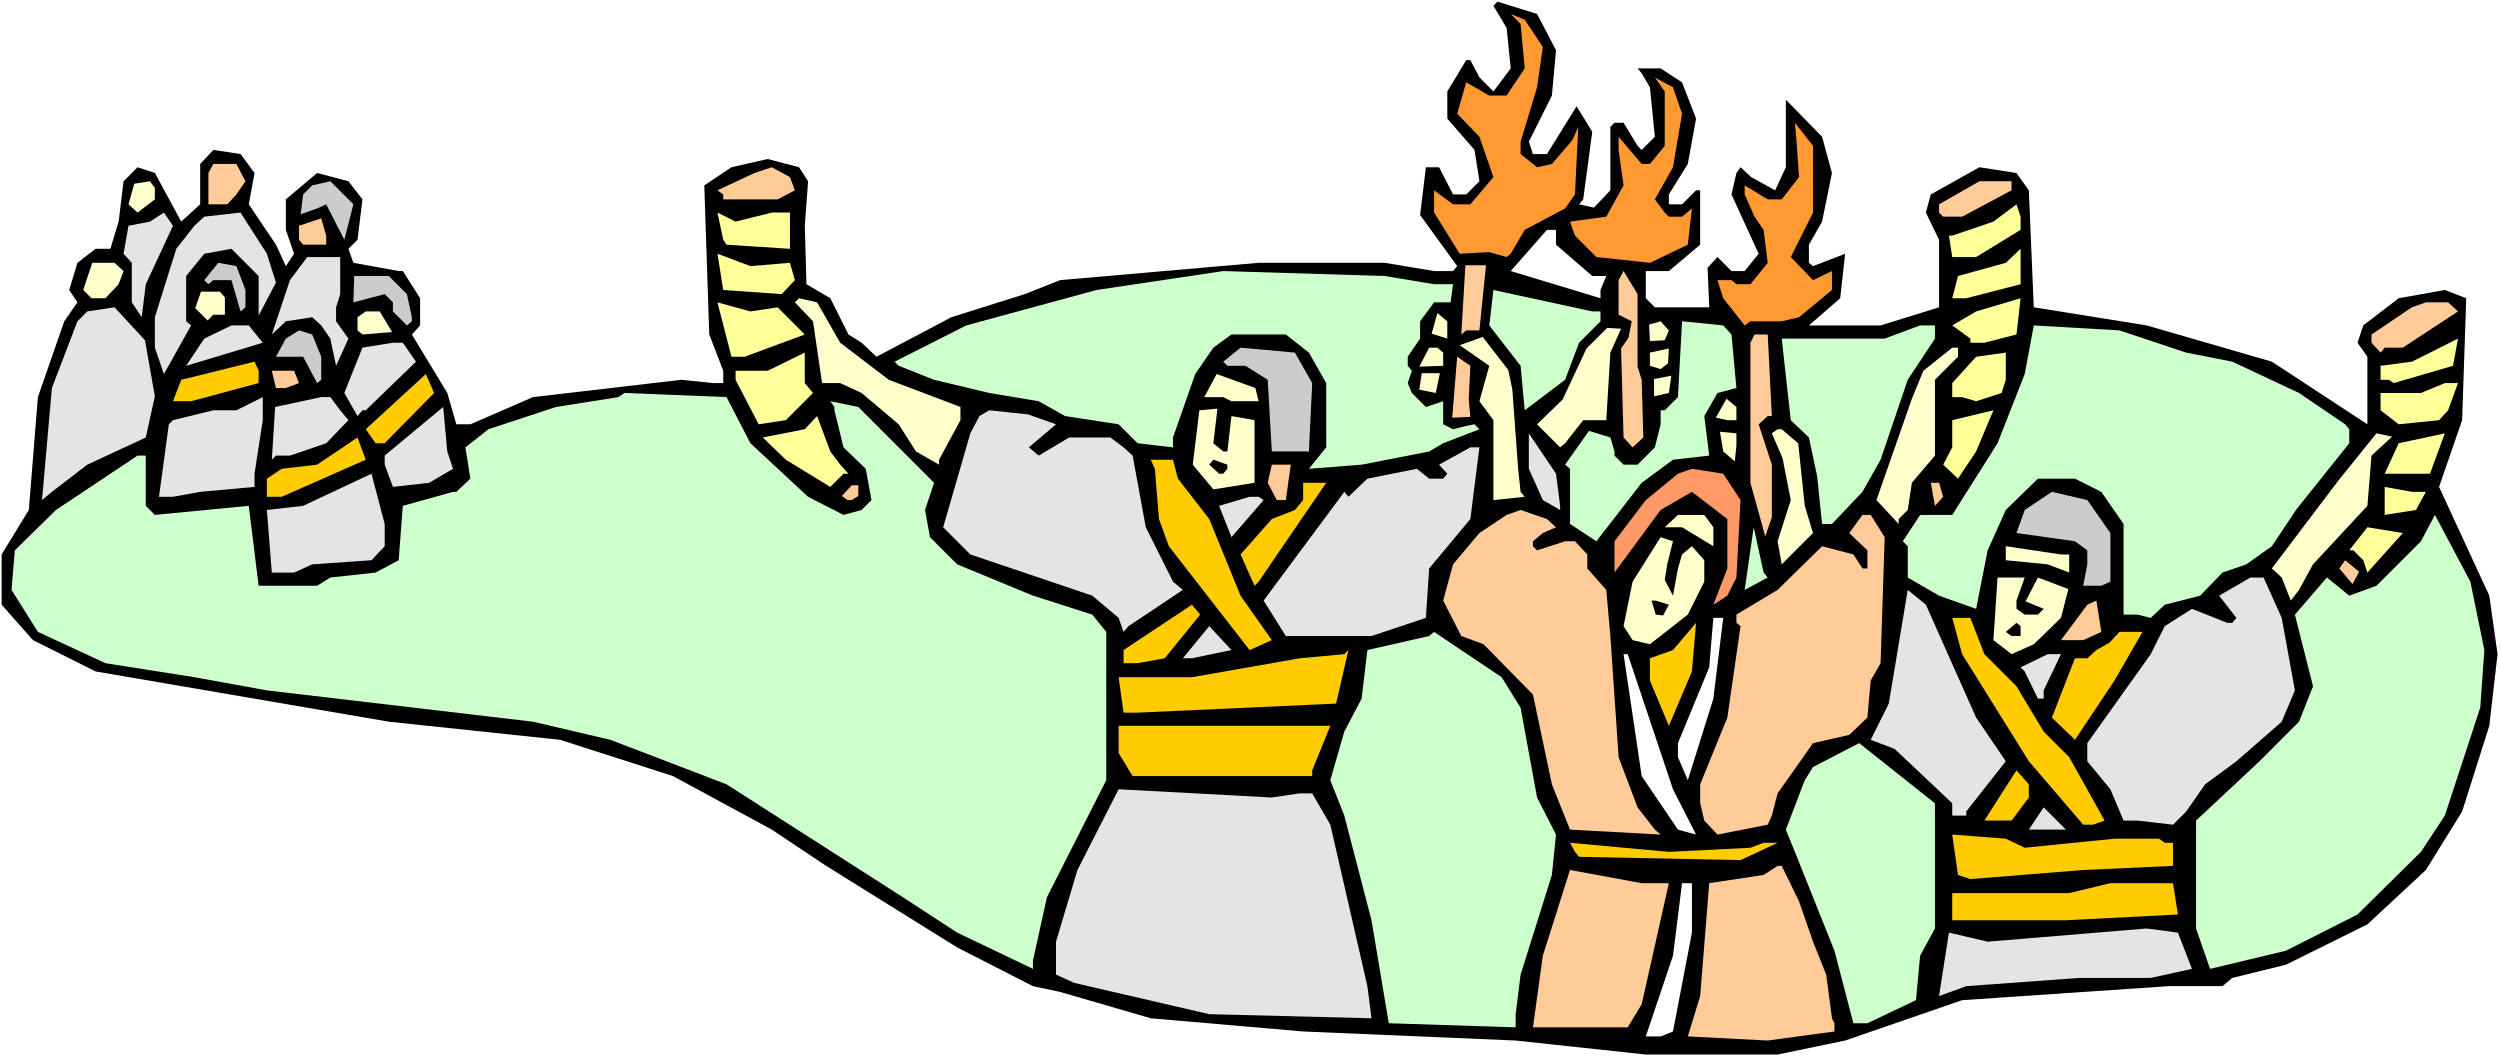 <?xml version="1.0" encoding="UTF-8" standalone="no"?>
<svg
   version="1.0"
   width="129.766mm"
   height="54.866mm"
   id="svg123"
   sodipodi:docname="Gideon &amp; Army.wmf"
   xmlns:inkscape="http://www.inkscape.org/namespaces/inkscape"
   xmlns:sodipodi="http://sodipodi.sourceforge.net/DTD/sodipodi-0.dtd"
   xmlns="http://www.w3.org/2000/svg"
   xmlns:svg="http://www.w3.org/2000/svg">
  <rect width="100%" height="100%" fill="#808080" stroke="none"/>
  <sodipodi:namedview
     id="namedview123"
     pagecolor="#ffffff"
     bordercolor="#000000"
     borderopacity="0.25"
     inkscape:showpageshadow="2"
     inkscape:pageopacity="0.0"
     inkscape:pagecheckerboard="0"
     inkscape:deskcolor="#d1d1d1"
     inkscape:document-units="mm" />
  <defs
     id="defs1">
    <pattern
       id="WMFhbasepattern"
       patternUnits="userSpaceOnUse"
       width="6"
       height="6"
       x="0"
       y="0" />
  </defs>
  <path
     style="fill:#ffffff;fill-opacity:1;fill-rule:evenodd;stroke:none"
     d="M 0,207.366 H 490.455 V 0 H 0 Z"
     id="path1" />
  <path
     style="fill:#000000;fill-opacity:1;fill-rule:evenodd;stroke:none"
     d="m 305.262,9.859 -0.808,8.889 -4.525,9.051 0.808,2.424 h 2.747 l 5.818,-9.374 3.07,5.01 -1.778,13.253 -0.808,0.97 2.909,0.647 3.232,-3.394 V 24.89 l 0.808,-0.808 h 1.778 l 2.747,4.526 0.808,0.808 2.586,-2.586 -0.97,-9.698 -1.616,-2.748 -0.808,-0.97 h 4.525 l 4.202,2.748 2.747,7.112 -1.616,8.889 -3.717,5.98 v 1.94 h 2.586 l 2.747,-2.748 h 0.808 V 48.003 L 327.401,53.175 h -4.525 v 5.334 l 1.778,1.778 h 10.666 l -0.323,-7.758 1.939,-2.101 2.747,2.748 h 2.586 l 2.747,-3.394 -5.333,-11.637 0.97,-4.202 0.808,-1.131 2.101,1.94 4.686,2.586 2.101,-4.526 V 19.557 l 7.11,7.273 1.939,7.112 -1.939,9.536 -2.586,4.526 v 3.556 l 0.808,0.647 6.302,-2.424 -0.97,8.728 -6.141,5.334 h 14.059 L 380.406,60.287 V 47.033 l -2.586,-5.334 0.97,-3.556 9.534,-5.334 7.272,1.131 2.424,3.394 0.97,22.951 22.139,3.556 24.563,7.112 18.746,12.284 V 69.984 l -1.939,-2.748 1.131,-3.394 6.949,-5.334 9.05,-1.616 4.202,1.616 -0.808,23.921 -4.525,13.092 9.858,21.335 1.616,11.475 -1.616,14.061 -5.333,16.809 -7.11,11.475 -11.474,10.667 -15.998,7.92 -10.504,2.586 -1.939,1.616 h -10.504 l -40.562,2.748 -22.947,7.92 -13.251,2.748 h -25.856 l -25.533,-2.748 -41.693,-1.778 -29.896,-2.586 -17.776,-5.172 -5.333,-1.131 -14.867,-7.596 -25.694,-16.001 -10.666,-7.112 -19.392,-10.506 -22.139,-7.112 -33.613,-3.556 -57.53,-9.859 -12.282,-6.142 -6.141,-6.95 v -9.859 l 5.333,-8.728 1.778,-22.143 5.171,-14.87 2.586,-3.717 -1.616,-2.424 1.616,-5.334 3.555,-2.748 h 2.909 l 1.616,-5.334 0.97,-7.92 2.747,-2.748 3.394,1.131 5.171,9.536 3.717,-3.394 v -7.92 l 2.586,-2.748 5.333,0.808 2.747,3.717 -1.131,6.142 5.333,7.92 1.939,4.202 1.616,-2.424 -1.616,-4.687 v -5.98 l 6.141,-5.172 6.141,1.616 2.747,3.556 -0.97,7.92 -1.778,1.778 0.97,2.748 8.888,1.616 h 0.808 l 3.394,5.334 v 5.334 l -1.616,1.778 6.949,11.475 1.778,6.142 h 2.747 l 12.282,-5.334 29.088,-3.394 6.302,0.647 h 1.939 v -2.424 l -2.747,-7.112 -0.97,-29.254 5.333,-3.556 7.11,-1.616 6.141,1.616 1.778,2.748 -0.646,8.728 0.323,11.475 4.686,2.748 3.555,7.112 2.586,1.616 2.909,2.748 14.706,-7.758 14.382,-4.526 6.949,-2.748 38.946,-3.394 h 24.725 l 9.696,1.616 h 3.717 l 0.808,-0.97 -7.272,-10.021 1.131,-9.374 h 2.586 l 2.747,5.334 h 2.586 l 2.586,-2.586 -0.97,-6.142 -5.333,-6.142 v -5.334 l 3.717,-6.142 h 0.808 l 1.778,3.394 2.747,2.748 3.394,-4.526 -0.808,-7.92 -2.586,-4.364 0.808,-0.808 7.757,2.424 z"
     id="path2" />
  <path
     style="fill:#ff9932;fill-opacity:1;fill-rule:evenodd;stroke:none"
     d="m 302.676,9.213 -1.131,7.92 -3.232,10.667 v 2.424 l 3.232,2.586 2.909,-0.647 4.04,-4.687 1.131,-2.586 -0.646,13.253 -1.939,2.748 -7.918,4.202 -2.747,4.687 -0.808,0.647 -3.394,-0.97 -5.818,0.323 -5.01,-8.081 v -4.364 l 3.717,2.748 h 3.394 l 4.525,-5.334 -2.747,-7.92 -4.363,-4.526 1.778,-6.142 4.525,2.586 h 3.394 l 3.555,-5.334 -0.808,-8.728 -1.939,-1.94 2.747,1.131 z"
     id="path3" />
  <path
     style="fill:#ff9932;fill-opacity:1;fill-rule:evenodd;stroke:none"
     d="m 329.987,22.304 -1.778,10.506 -3.555,6.303 1.939,2.586 0.808,0.808 h 2.586 l 1.939,-1.616 -0.808,7.112 -7.434,3.556 -10.504,-1.131 -4.202,-4.202 -0.97,-2.748 7.11,-0.97 3.394,-6.142 -0.97,-6.95 v -2.586 l 4.525,5.334 h 1.616 l 2.909,-3.556 V 17.941 l -1.939,-2.748 3.555,1.94 z"
     id="path4" />
  <path
     style="fill:#ff9932;fill-opacity:1;fill-rule:evenodd;stroke:none"
     d="m 355.681,41.7 -4.363,8.728 4.363,4.526 3.717,-1.778 v 3.717 l -6.464,5.334 -3.394,0.808 h -6.141 l -1.131,0.808 -4.202,-5.334 -1.131,-3.556 h 2.747 l 0.97,0.808 h 2.747 l 3.394,-4.202 -0.808,-6.465 -1.778,-2.586 -1.939,-4.364 v -1.778 l 4.525,2.748 h 2.747 l 3.394,-4.364 -0.485,-6.95 -0.323,-3.717 3.555,4.526 z"
     id="path5" />
  <path
     style="fill:#ffcc99;fill-opacity:1;fill-rule:evenodd;stroke:none"
     d="m 48.157,35.558 -1.778,2.586 -1.778,1.94 h -3.717 v -6.142 l 0.97,-1.778 h 4.525 z"
     id="path6" />
  <path
     style="fill:#ffcc99;fill-opacity:1;fill-rule:evenodd;stroke:none"
     d="m 155.944,37.336 -3.394,1.778 h -10.666 v -0.97 l -1.131,-0.808 7.272,-3.394 3.394,-1.131 3.555,1.94 z"
     id="path7" />
  <path
     style="fill:#ffffcc;fill-opacity:1;fill-rule:evenodd;stroke:none"
     d="m 30.381,36.851 v 2.263 l -3.394,2.586 -1.778,-1.616 1.131,-4.041 3.07,-0.485 z"
     id="path8" />
  <path
     style="fill:#cccccc;fill-opacity:1;fill-rule:evenodd;stroke:none"
     d="m 67.549,47.033 -3.555,-6.95 -1.778,0.808 -3.232,1.131 0.485,-3.879 1.778,-1.778 3.555,-0.808 4.525,4.526 z"
     id="path9" />
  <path
     style="fill:#ffcc99;fill-opacity:1;fill-rule:evenodd;stroke:none"
     d="m 394.627,37.336 -9.696,5.172 h -3.717 l -0.808,-0.808 v -1.616 l 7.918,-4.526 h 6.302 z"
     id="path10" />
  <path
     style="fill:#ffff99;fill-opacity:1;fill-rule:evenodd;stroke:none"
     d="m 396.404,45.094 -8.726,5.334 h -4.686 l -0.646,-4.202 h 0.646 l 8.08,-2.748 4.525,-3.394 0.808,2.424 z"
     id="path11" />
  <path
     style="fill:#e4e4e4;fill-opacity:1;fill-rule:evenodd;stroke:none"
     d="m 28.603,55.761 -0.808,6.465 -1.939,-2.909 v -7.758 l -1.616,-1.778 0.97,-5.495 4.202,-0.808 2.747,-1.778 1.778,2.586 z"
     id="path12" />
  <path
     style="fill:#e4e4e4;fill-opacity:1;fill-rule:evenodd;stroke:none"
     d="m 54.136,55.438 -3.394,6.465 v -7.758 l -5.333,-5.334 -5.333,0.97 -3.555,4.364 v 8.889 l 0.97,0.808 -5.333,9.536 -1.778,-5.172 v -5.98 l 4.202,-13.415 3.555,-4.526 1.939,-1.778 7.11,-0.808 5.171,8.081 z"
     id="path13" />
  <path
     style="fill:#ffff99;fill-opacity:1;fill-rule:evenodd;stroke:none"
     d="m 151.419,41.7 h 3.555 v 7.112 l -12.443,-0.808 -0.646,-0.97 -1.131,-5.334 3.555,1.778 z"
     id="path14" />
  <path
     style="fill:#ffcc99;fill-opacity:1;fill-rule:evenodd;stroke:none"
     d="m 63.994,48.003 h -4.525 l -0.808,-0.97 v -2.748 l 4.363,-1.455 0.97,3.394 z"
     id="path15" />
  <path
     style="fill:#ffffff;fill-opacity:1;fill-rule:evenodd;stroke:none"
     d="m 305.262,48.003 7.11,6.142 h 2.747 l -1.131,2.748 v 1.616 L 296.374,53.175 l 7.11,-8.081 h 1.778 z"
     id="path16" />
  <path
     style="fill:#ffff99;fill-opacity:1;fill-rule:evenodd;stroke:none"
     d="m 385.739,58.509 h -2.747 l 1.131,-4.364 9.373,-2.586 2.909,-2.748 v 6.95 z"
     id="path17" />
  <path
     style="fill:#ffff99;fill-opacity:1;fill-rule:evenodd;stroke:none"
     d="m 154.974,51.559 0.97,3.394 -2.586,2.748 -11.474,-0.808 -1.131,-7.112 6.464,2.424 z"
     id="path18" />
  <path
     style="fill:#e4e4e4;fill-opacity:1;fill-rule:evenodd;stroke:none"
     d="m 66.741,57.701 -0.808,2.586 v 2.748 l 2.424,3.394 -2.424,5.334 -1.131,-5.334 -1.778,-2.586 -1.778,-1.616 -5.171,0.808 -2.747,2.586 3.555,-10.667 3.394,-4.526 h 6.464 z"
     id="path19" />
  <path
     style="fill:#ffffcc;fill-opacity:1;fill-rule:evenodd;stroke:none"
     d="m 24.24,53.175 -0.97,2.586 -2.586,2.748 H 17.938 l -1.616,-1.616 1.778,-5.334 h 4.363 z"
     id="path20" />
  <path
     style="fill:#cccccc;fill-opacity:1;fill-rule:evenodd;stroke:none"
     d="m 48.157,56.892 v 3.394 l -0.97,0.808 -1.778,-6.142 h -3.555 l -0.97,0.808 -0.808,-0.808 2.747,-3.394 3.555,0.647 z"
     id="path21" />
  <path
     style="fill:#ffcc99;fill-opacity:1;fill-rule:evenodd;stroke:none"
     d="m 290.233,64.812 h -2.586 l -0.97,0.808 0.808,-13.577 h 4.04 z"
     id="path22" />
  <path
     style="fill:#ccffcc;fill-opacity:1;fill-rule:evenodd;stroke:none"
     d="m 281.345,55.761 h 3.717 l -0.485,3.556 h -3.232 l -2.747,3.717 v 3.394 l -2.424,3.556 v 1.778 l 0.808,0.97 -0.808,2.424 0.808,1.94 2.747,2.748 3.394,-1.131 v 4.526 l 1.939,0.97 2.586,-0.647 1.616,-0.323 0.97,0.97 -7.11,2.748 -2.747,1.616 -13.251,2.586 -10.342,0.808 3.394,-4.202 V 75.156 l -3.394,-5.98 -4.525,-3.556 h -10.666 l -3.555,2.586 -3.555,5.172 -4.363,12.445 v 1.94 l -6.949,-0.808 -3.717,-3.717 -10.504,-1.616 -5.171,-2.909 -9.696,-1.616 -10.827,-2.586 -6.949,-2.748 -0.808,-0.808 14.059,-7.112 25.533,-6.95 24.886,-3.717 31.674,0.97 z"
     id="path23" />
  <path
     style="fill:#ffcc99;fill-opacity:1;fill-rule:evenodd;stroke:none"
     d="m 321.26,71.924 0.808,2.586 0.323,11.314 -2.101,1.94 -1.778,-1.94 -0.485,-17.456 1.454,-2.101 0.646,-3.233 -2.586,-1.293 v -6.788 l 0.97,-1.778 2.747,4.526 z"
     id="path24" />
  <path
     style="fill:#cccccc;fill-opacity:1;fill-rule:evenodd;stroke:none"
     d="m 79.83,57.701 0.97,4.526 v 0.808 l -0.97,0.808 -2.747,-2.748 v -1.778 l -1.616,-1.616 -6.141,1.616 0.162,-5.172 h 6.787 z"
     id="path25" />
  <path
     style="fill:#ccffcc;fill-opacity:1;fill-rule:evenodd;stroke:none"
     d="m 313.988,61.095 v 1.94 l -4.202,4.202 -2.747,7.273 -7.918,5.98 -0.808,-8.728 -6.141,-7.92 0.808,-6.95 19.392,4.202 z"
     id="path26" />
  <path
     style="fill:#ffffcc;fill-opacity:1;fill-rule:evenodd;stroke:none"
     d="m 44.117,58.347 v 3.394 h -2.262 l -1.131,1.131 -2.424,-2.424 1.131,-3.233 h 3.717 z"
     id="path27" />
  <path
     style="fill:#ffffcc;fill-opacity:1;fill-rule:evenodd;stroke:none"
     d="m 164.832,67.236 9.534,7.273 14.059,5.334 v 2.586 l -4.202,7.758 v 0.97 l -4.525,-2.586 -3.394,-5.334 -7.272,-6.142 -4.202,-1.94 h -3.555 l -1.778,-12.122 -3.555,-3.717 0.808,-0.808 3.555,0.808 z"
     id="path28" />
  <path
     style="fill:#ffff99;fill-opacity:1;fill-rule:evenodd;stroke:none"
     d="m 389.294,67.236 h -2.747 v -0.808 l -3.555,-2.586 4.686,-2.748 8.726,-2.586 -0.808,7.112 z"
     id="path29" />
  <path
     style="fill:#ffff99;fill-opacity:1;fill-rule:evenodd;stroke:none"
     d="m 152.55,60.287 5.333,5.334 -11.797,4.364 h -2.586 l -2.747,-10.667 6.464,1.778 z"
     id="path30" />
  <path
     style="fill:#ffcc99;fill-opacity:1;fill-rule:evenodd;stroke:none"
     d="m 482.214,61.095 -10.827,7.112 h -3.555 l -0.808,0.97 -1.778,-1.94 v -1.616 l 7.918,-5.334 2.747,-0.97 h 4.363 z"
     id="path31" />
  <path
     style="fill:#e4e4e4;fill-opacity:1;fill-rule:evenodd;stroke:none"
     d="m 30.381,77.742 -1.778,8.081 -11.474,5.334 -6.949,5.334 -1.939,1.616 1.939,-21.981 5.01,-13.092 1.939,-1.94 5.333,-0.808 5.979,6.465 z"
     id="path32" />
  <path
     style="fill:#ffffcc;fill-opacity:1;fill-rule:evenodd;stroke:none"
     d="m 76.922,65.135 -5.818,0.485 -0.97,-0.808 v -2.586 l 1.616,-1.131 h 2.747 z"
     id="path33" />
  <path
     style="fill:#ffffcc;fill-opacity:1;fill-rule:evenodd;stroke:none"
     d="m 283.931,66.428 -3.07,-0.97 1.131,-4.041 1.939,1.616 z"
     id="path34" />
  <path
     style="fill:#ffffcc;fill-opacity:1;fill-rule:evenodd;stroke:none"
     d="m 326.593,66.752 -2.909,0.162 -0.162,-3.233 2.262,-0.647 1.616,1.778 z"
     id="path35" />
  <path
     style="fill:#ccffcc;fill-opacity:1;fill-rule:evenodd;stroke:none"
     d="m 339.683,65.62 0.97,10.506 -3.717,0.97 -2.586,4.526 0.97,7.758 -7.11,0.808 -6.141,4.526 -8.888,11.475 -5.171,-3.394 V 91.965 l -0.97,-0.808 4.686,-6.627 4.202,1.293 0.808,2.748 v 0.808 l 1.778,1.778 h 2.747 l 3.394,-3.394 1.131,-4.526 v -2.748 h 0.808 l 2.586,-2.586 0.808,-14.87 8.08,0.808 z"
     id="path36" />
  <path
     style="fill:#e4e4e4;fill-opacity:1;fill-rule:evenodd;stroke:none"
     d="m 51.55,67.236 -15.029,4.526 3.555,-5.334 5.333,-2.586 h 3.394 z"
     id="path37" />
  <path
     style="fill:#ccffcc;fill-opacity:1;fill-rule:evenodd;stroke:none"
     d="m 379.598,66.428 -5.333,8.081 -5.333,15.678 -3.555,6.303 -5.979,6.303 h -1.939 l -0.97,-9.374 -1.616,-7.596 -3.555,-3.394 -1.778,-16.001 h 20.2 l 6.949,-2.586 h 2.909 z"
     id="path38" />
  <path
     style="fill:#ccffcc;fill-opacity:1;fill-rule:evenodd;stroke:none"
     d="m 428.886,69.176 9.05,1.778 13.09,6.142 9.05,6.142 0.808,0.97 v 2.748 l -10.342,12.93 -4.848,7.273 -5.01,3.556 -4.686,1.616 -4.363,4.526 -6.949,1.778 -2.747,2.586 -2.586,-0.646 h -2.747 v -17.779 l -4.363,-6.303 -5.171,-2.586 h -7.272 l -6.302,6.142 -3.555,7.92 -2.262,11.475 -7.272,-2.586 -6.141,-3.556 v -6.142 l -0.97,-0.97 3.394,-5.172 h 6.302 l 8.888,-14.061 5.333,-13.577 1.778,-9.536 16.806,0.97 z"
     id="path39" />
  <path
     style="fill:#cccccc;fill-opacity:1;fill-rule:evenodd;stroke:none"
     d="m 63.024,69.984 v 4.526 l -0.808,0.647 -2.747,-5.172 h -5.333 l 1.939,-3.556 2.586,-1.616 2.586,0.808 z"
     id="path40" />
  <path
     style="fill:#ffffcc;fill-opacity:1;fill-rule:evenodd;stroke:none"
     d="m 315.12,82.429 h -4.525 l -3.555,4.526 -0.97,0.808 -4.525,-4.526 5.01,-4.849 4.686,-10.021 4.04,-4.041 2.747,0.162 -2.101,4.687 z"
     id="path41" />
  <path
     style="fill:#ffcc99;fill-opacity:1;fill-rule:evenodd;stroke:none"
     d="m 347.601,81.621 h -0.808 l -1.778,1.616 2.586,7.92 v 10.344 l -1.293,3.717 -2.909,-10.506 V 67.236 l 0.808,-1.616 h 2.586 z"
     id="path42" />
  <path
     style="fill:#ffff99;fill-opacity:1;fill-rule:evenodd;stroke:none"
     d="m 469.609,75.156 -0.97,-0.647 h -1.616 v -2.748 l 6.141,-0.808 9.05,-4.526 -0.97,5.334 z"
     id="path43" />
  <path
     style="fill:#e4e4e4;fill-opacity:1;fill-rule:evenodd;stroke:none"
     d="m 81.608,70.954 -9.858,9.536 H 71.104 l -0.97,1.131 -2.586,-4.526 3.555,-8.889 5.979,-0.97 h 1.939 z"
     id="path44" />
  <path
     style="fill:#ffffcc;fill-opacity:1;fill-rule:evenodd;stroke:none"
     d="m 295.889,72.57 0.808,3.879 1.131,15.516 0.485,4.526 0.808,0.97 -6.141,0.647 V 82.429 l -2.747,-3.717 1.939,-6.95 -5.818,-4.041 4.525,-1.616 z"
     id="path45" />
  <path
     style="fill:#cccccc;fill-opacity:1;fill-rule:evenodd;stroke:none"
     d="m 257.429,75.156 -0.646,13.415 h -7.272 l -0.808,-14.061 -4.363,-2.748 h -3.555 l -0.808,-0.808 3.394,-2.748 10.666,0.97 z"
     id="path46" />
  <path
     style="fill:#ffffcc;fill-opacity:1;fill-rule:evenodd;stroke:none"
     d="m 283.123,69.176 v 2.586 l -4.686,0.162 1.939,-3.717 h 1.616 z"
     id="path47" />
  <path
     style="fill:#ffffcc;fill-opacity:1;fill-rule:evenodd;stroke:none"
     d="m 384.123,69.984 -4.525,4.526 v 14.87 l -4.525,5.334 -0.808,5.334 -1.778,1.778 v 0.97 l -4.363,-4.687 6.949,-19.88 2.262,-5.495 5.656,-4.526 h 1.131 z"
     id="path48" />
  <path
     style="fill:#ffff99;fill-opacity:1;fill-rule:evenodd;stroke:none"
     d="m 159.499,77.096 -5.333,5.334 -5.333,0.808 -4.525,-8.728 v -1.778 h 6.302 l 7.272,-3.556 v 5.98 z"
     id="path49" />
  <path
     style="fill:#ffffcc;fill-opacity:1;fill-rule:evenodd;stroke:none"
     d="m 327.24,71.277 -1.454,1.131 -2.101,-0.647 v -2.586 l 3.717,-0.808 z"
     id="path50" />
  <path
     style="fill:#ffff99;fill-opacity:1;fill-rule:evenodd;stroke:none"
     d="m 392.688,77.096 -5.01,1.616 -2.747,-0.808 h -1.939 v -2.748 l 4.686,-5.172 5.818,-0.808 v 5.334 z"
     id="path51" />
  <path
     style="fill:#ffcc99;fill-opacity:1;fill-rule:evenodd;stroke:none"
     d="m 288.132,78.389 0.323,3.394 -3.555,0.162 0.97,-11.96 2.586,1.778 z"
     id="path52" />
  <path
     style="fill:#ffcc00;fill-opacity:1;fill-rule:evenodd;stroke:none"
     d="M 50.742,75.156 37.491,78.712 h -3.555 l 1.616,-4.202 14.382,-3.556 0.808,1.778 z"
     id="path53" />
  <path
     style="fill:#ffcc99;fill-opacity:1;fill-rule:evenodd;stroke:none"
     d="m 58.661,75.156 -2.586,0.97 H 54.136 L 53.328,72.732 h 4.363 z"
     id="path54" />
  <path
     style="fill:#ffcc00;fill-opacity:1;fill-rule:evenodd;stroke:none"
     d="m 75.467,86.955 h -1.778 l -1.939,-2.748 11.797,-10.829 1.616,3.717 z"
     id="path55" />
  <path
     style="fill:#ffffcc;fill-opacity:1;fill-rule:evenodd;stroke:none"
     d="m 281.668,77.096 -3.232,-0.647 0.485,-3.233 h 3.555 z"
     id="path56" />
  <path
     style="fill:#ffffcc;fill-opacity:1;fill-rule:evenodd;stroke:none"
     d="m 327.401,77.096 -2.909,0.647 v -3.394 l 3.394,-0.647 z"
     id="path57" />
  <path
     style="fill:#ffffcc;fill-opacity:1;fill-rule:evenodd;stroke:none"
     d="m 246.925,78.712 h -5.333 l -1.616,-0.808 h -3.717 l 2.424,-4.526 7.595,2.748 z"
     id="path58" />
  <path
     style="fill:#ffff99;fill-opacity:1;fill-rule:evenodd;stroke:none"
     d="m 480.275,80.49 -1.778,1.94 -7.918,0.808 -3.555,-2.748 v -3.394 h 7.918 l 4.686,-1.94 h 2.586 z"
     id="path59" />
  <path
     style="fill:#ccffcc;fill-opacity:1;fill-rule:evenodd;stroke:none"
     d="m 147.217,86.955 11.312,10.506 6.949,3.556 3.555,-0.97 1.939,-1.94 -1.131,-6.142 -4.363,-4.202 -1.778,-7.273 v -0.647 l -0.808,-1.131 5.494,1.131 14.867,14.87 -1.778,5.334 0.97,5.334 5.333,5.334 14.867,6.142 11.635,3.717 2.747,3.394 v 29.093 l -11.635,22.951 -2.747,12.445 v 1.616 l -14.867,-7.112 -10.666,-6.95 -34.582,-22.143 -22.786,-8.728 -15.19,-3.556 -52.197,-6.142 -14.221,-2.586 -17.453,-2.748 -13.251,-6.142 -5.171,-8.243 0.646,-7.758 8.08,-7.92 15.998,-10.667 h 1.616 v 9.859 l 1.778,1.778 18.422,-1.778 1.939,15.678 H 62.216 l 2.586,-1.616 8.888,-0.97 4.525,-2.424 0.808,-10.667 9.858,-2.748 h 0.646 l 2.747,-2.586 -0.97,-6.142 4.525,-3.556 13.251,-4.364 12.282,-1.94 1.131,-0.808 20.038,0.808 z"
     id="path60" />
  <path
     style="fill:#e4e4e4;fill-opacity:1;fill-rule:evenodd;stroke:none"
     d="m 49.934,92.935 v 2.586 l -10.666,0.97 -5.333,0.97 h -2.747 l 1.939,-14.223 0.808,-0.808 7.918,-1.94 h 4.525 l 5.171,-2.586 v 4.526 z"
     id="path61" />
  <path
     style="fill:#e4e4e4;fill-opacity:1;fill-rule:evenodd;stroke:none"
     d="m 66.741,80.49 1.616,1.94 -4.363,4.526 -7.11,2.424 h -2.747 l -0.808,0.808 0.646,-10.344 9.05,-1.94 h 1.778 z"
     id="path62" />
  <path
     style="fill:#ffffcc;fill-opacity:1;fill-rule:evenodd;stroke:none"
     d="m 340.652,82.429 h -1.778 l -2.262,-0.485 2.101,-3.717 1.939,1.616 z"
     id="path63" />
  <path
     style="fill:#e4e4e4;fill-opacity:1;fill-rule:evenodd;stroke:none"
     d="m 88.88,91.965 -4.686,2.748 -7.11,0.808 -1.616,-4.364 v -1.778 l 11.474,-9.536 0.808,8.728 z"
     id="path64" />
  <path
     style="fill:#e4e4e4;fill-opacity:1;fill-rule:evenodd;stroke:none"
     d="m 207.171,83.237 -5.333,4.526 1.939,1.616 5.979,-3.556 h 8.08 l 2.586,1.94 1.778,1.616 2.586,14.061 5.333,10.667 1.939,1.616 -10.666,7.112 -0.97,1.131 -0.97,-2.748 -5.171,-4.364 -23.917,-8.081 -5.333,-5.334 5.333,-18.425 1.778,-3.394 1.939,-1.131 7.595,0.808 z"
     id="path65" />
  <path
     style="fill:#ffffcc;fill-opacity:1;fill-rule:evenodd;stroke:none"
     d="m 239.976,88.571 h 0.808 l 0.808,-6.95 4.525,0.808 v 12.284 l -8.08,1.293 -4.04,-4.849 1.293,-10.667 3.555,-0.323 -0.808,6.788 z"
     id="path66" />
  <path
     style="fill:#ffff99;fill-opacity:1;fill-rule:evenodd;stroke:none"
     d="m 384.123,93.905 -2.909,-2.748 1.778,-3.394 v -5.334 l 8.08,-1.94 -3.394,8.081 z"
     id="path67" />
  <path
     style="fill:#ffff99;fill-opacity:1;fill-rule:evenodd;stroke:none"
     d="m 164.832,91.157 1.616,1.778 h -0.97 l -2.586,2.586 -8.726,-5.334 -4.525,-4.364 8.242,-1.616 2.424,-2.586 2.586,6.95 z"
     id="path68" />
  <path
     style="fill:#ffffcc;fill-opacity:1;fill-rule:evenodd;stroke:none"
     d="m 352.772,86.955 1.293,12.284 1.616,5.334 -6.141,6.142 -0.808,-4.526 2.586,-8.081 -1.616,-8.243 -2.101,-4.849 1.131,-0.808 h 0.808 z"
     id="path69" />
  <path
     style="fill:#e4e4e4;fill-opacity:1;fill-rule:evenodd;stroke:none"
     d="m 306.07,99.238 v 0.808 l -3.394,-1.94 -2.747,-6.142 v -6.95 l 5.333,7.92 z"
     id="path70" />
  <path
     style="fill:#ffffcc;fill-opacity:1;fill-rule:evenodd;stroke:none"
     d="m 340.652,87.44 -0.323,3.071 -2.262,-1.94 -0.646,-3.879 3.232,0.323 z"
     id="path71" />
  <path
     style="fill:#ffffcc;fill-opacity:1;fill-rule:evenodd;stroke:none"
     d="m 465.246,89.379 -0.808,9.859 -10.666,11.475 -2.747,5.01 -1.616,2.101 -1.778,-4.526 -1.939,-1.778 13.09,-17.294 7.434,-9.213 3.07,0.647 z"
     id="path72" />
  <path
     style="fill:#ffff99;fill-opacity:1;fill-rule:evenodd;stroke:none"
     d="m 467.831,92.935 2.747,-5.98 9.05,-1.94 -2.909,7.92 z"
     id="path73" />
  <path
     style="fill:#ffcc00;fill-opacity:1;fill-rule:evenodd;stroke:none"
     d="m 55.267,97.461 h -2.909 v -3.556 l 2.909,-1.94 6.949,-0.808 7.918,-5.334 1.616,4.364 z"
     id="path74" />
  <path
     style="fill:#e4e4e4;fill-opacity:1;fill-rule:evenodd;stroke:none"
     d="m 288.456,101.824 -8.08,9.698 -0.646,9.698 -10.666,3.556 h -16.806 l -4.363,-6.95 15.837,-21.335 0.808,0.97 3.717,-3.556 9.696,-1.94 2.424,1.94 h 2.747 l 0.808,-0.97 -1.616,-1.778 6.141,-3.394 h 1.778 z"
     id="path75" />
  <path
     style="fill:#ffcc00;fill-opacity:1;fill-rule:evenodd;stroke:none"
     d="m 231.088,93.905 6.141,7.92 6.141,15.031 6.141,8.728 -4.363,1.94 -15.837,-20.365 -1.939,-5.334 -0.808,-9.859 -0.808,-1.778 h 4.363 z"
     id="path76" />
  <path
     style="fill:#000000;fill-opacity:1;fill-rule:evenodd;stroke:none"
     d="m 240.784,91.965 -0.808,0.97 h -0.808 l -1.939,-1.778 0.808,-0.97 2.747,0.97 z"
     id="path77" />
  <path
     style="fill:#ffcc99;fill-opacity:1;fill-rule:evenodd;stroke:none"
     d="m 252.257,98.107 h -1.778 l -1.778,-3.394 0.808,-3.556 h 3.717 z"
     id="path78" />
  <path
     style="fill:#ff9966;fill-opacity:1;fill-rule:evenodd;stroke:none"
     d="m 341.46,98.107 -0.808,15.193 -1.778,3.556 -2.747,1.778 2.747,-7.112 v -9.698 l -6.949,-5.334 -6.141,3.556 -9.05,12.284 v -6.142 l 6.141,-8.081 6.302,-5.172 2.747,-0.97 6.141,0.97 z"
     id="path79" />
  <path
     style="fill:#e4e4e4;fill-opacity:1;fill-rule:evenodd;stroke:none"
     d="m 75.467,107.158 -2.586,2.748 -11.635,0.808 -3.555,1.616 H 53.328 l -0.97,-12.284 7.11,-0.808 13.413,-6.303 2.586,9.859 z"
     id="path80" />
  <path
     style="fill:#ffcc00;fill-opacity:1;fill-rule:evenodd;stroke:none"
     d="m 246.925,114.108 -0.808,0.808 -2.747,-6.142 6.141,-6.95 4.525,-1.778 1.616,-1.94 v -3.394 h 4.525 z"
     id="path81" />
  <path
     style="fill:#ffcc99;fill-opacity:1;fill-rule:evenodd;stroke:none"
     d="m 381.214,97.461 -1.616,1.778 -0.808,-4.526 h 1.616 z"
     id="path82" />
  <path
     style="fill:#ffcc99;fill-opacity:1;fill-rule:evenodd;stroke:none"
     d="m 168.387,97.299 -1.293,0.808 h -0.808 l -1.131,-0.808 1.939,-2.101 h 1.293 z"
     id="path83" />
  <path
     style="fill:#ffff99;fill-opacity:1;fill-rule:evenodd;stroke:none"
     d="m 475.911,96.491 -1.939,3.556 -6.141,0.97 v -5.495 l 5.333,0.97 z"
     id="path84" />
  <path
     style="fill:#cccccc;fill-opacity:1;fill-rule:evenodd;stroke:none"
     d="m 414.019,104.572 v 9.536 l -1.778,0.808 h -3.555 l 0.808,-4.202 v -2.748 l -2.424,-1.778 -11.474,-1.616 1.616,-4.526 5.333,-3.556 6.949,1.616 z"
     id="path85" />
  <path
     style="fill:#e4e4e4;fill-opacity:1;fill-rule:evenodd;stroke:none"
     d="m 247.894,98.107 -6.302,7.273 -2.424,-6.142 5.979,-1.778 h 1.778 z"
     id="path86" />
  <path
     style="fill:#ffcc99;fill-opacity:1;fill-rule:evenodd;stroke:none"
     d="m 305.262,103.441 -2.586,1.131 -1.939,1.616 v 0.97 l 0.808,0.808 5.494,-1.778 h 1.939 l 2.424,2.586 v 2.748 l 3.717,4.202 0.808,9.051 1.616,23.759 3.717,9.859 3.394,4.364 1.131,0.97 -17.776,-0.97 -3.555,-8.889 -3.717,-17.617 -9.696,-9.859 -4.363,-1.616 -3.555,-6.95 1.939,-7.112 5.171,-6.142 5.333,-3.556 2.747,-0.97 5.171,1.778 z"
     id="path87" />
  <path
     style="fill:#ffffcc;fill-opacity:1;fill-rule:evenodd;stroke:none"
     d="m 336.128,103.441 v 3.717 l -6.141,-3.717 h -3.394 l 2.586,-2.424 h 5.171 z"
     id="path88" />
  <path
     style="fill:#ffcc99;fill-opacity:1;fill-rule:evenodd;stroke:none"
     d="m 369.74,105.38 -0.808,24.729 -1.939,3.394 -0.646,7.273 -3.555,3.394 -7.11,1.616 -6.949,9.859 -1.131,4.364 -0.808,1.778 -9.858,1.94 -2.586,-2.748 -0.808,-3.394 v -3.717 l 5.333,-13.092 2.586,-17.941 -0.808,-0.647 v -1.616 l 8.08,-4.849 8.726,-8.566 6.141,1.616 1.778,2.748 h 0.97 v -3.556 l -3.555,-3.394 2.586,-3.556 h 1.616 z"
     id="path89" />
  <path
     style="fill:#ccffcc;fill-opacity:1;fill-rule:evenodd;stroke:none"
     d="m 487.385,127.523 -0.808,11.314 -6.949,21.173 -4.686,7.112 -12.443,12.284 -14.059,7.112 -14.867,3.556 -2.747,-7.92 v -21.173 l 12.443,-11.637 7.757,-7.758 2.747,-6.95 -3.555,-14.061 7.11,-8.243 -0.808,0.97 4.363,3.556 5.333,-1.94 8.726,-8.728 2.747,-5.172 6.949,13.092 z"
     id="path90" />
  <path
     style="fill:#ffff99;fill-opacity:1;fill-rule:evenodd;stroke:none"
     d="m 464.438,112.33 -0.808,-2.424 -1.939,-1.94 h -0.808 l 3.555,-4.526 6.949,1.131 z"
     id="path91" />
  <path
     style="fill:#ffffcc;fill-opacity:1;fill-rule:evenodd;stroke:none"
     d="m 328.209,106.188 -1.131,4.526 -0.485,3.071 1.616,3.071 0.97,-5.334 0.808,-2.748 1.939,-1.616 2.424,2.748 v 4.202 l -3.232,6.465 -7.434,5.819 -3.394,-0.808 -1.778,-2.748 1.778,-8.728 5.494,-8.728 z"
     id="path92" />
  <path
     style="fill:#ccffcc;fill-opacity:1;fill-rule:evenodd;stroke:none"
     d="m 346.793,113.3 -4.525,2.424 1.778,-12.284 1.939,8.889 z"
     id="path93" />
  <path
     style="fill:#ffffcc;fill-opacity:1;fill-rule:evenodd;stroke:none"
     d="m 405.939,108.774 v 3.556 l -4.202,-1.616 -8.242,-0.808 v -2.748 l 10.827,1.616 z"
     id="path94" />
  <path
     style="fill:#ffcc99;fill-opacity:1;fill-rule:evenodd;stroke:none"
     d="m 461.529,114.593 -2.586,-3.071 1.131,-1.616 2.747,2.263 z"
     id="path95" />
  <path
     style="fill:#ffffcc;fill-opacity:1;fill-rule:evenodd;stroke:none"
     d="m 395.596,117.825 v 1.616 l 1.616,1.131 h 2.586 l 1.131,-1.131 -3.555,-1.455 2.424,-4.687 5.979,2.263 -1.454,5.657 -5.333,5.172 -4.363,1.94 -3.555,-2.748 0.808,-12.284 h 5.333 z"
     id="path96" />
  <path
     style="fill:#e4e4e4;fill-opacity:1;fill-rule:evenodd;stroke:none"
     d="m 447.631,121.22 2.586,14.223 -2.586,6.142 -8.888,7.758 -6.141,4.526 -3.717,5.334 -2.586,2.586 -6.949,-0.808 h -2.747 l -2.586,-6.142 -4.525,-5.495 v -3.556 l 12.443,-17.456 2.747,-5.495 5.333,-3.394 6.949,2.748 h 0.97 l 0.808,-0.97 -3.394,-4.364 6.141,-3.556 h 2.586 z"
     id="path97" />
  <path
     style="fill:#e4e4e4;fill-opacity:1;fill-rule:evenodd;stroke:none"
     d="m 387.678,140.776 5.818,8.566 -7.757,9.859 v 0.808 h -2.747 v -2.424 l -11.312,-10.667 -4.686,-1.778 3.555,-7.112 3.717,-22.304 3.555,2.909 z"
     id="path98" />
  <path
     style="fill:#000000;fill-opacity:1;fill-rule:evenodd;stroke:none"
     d="m 327.401,118.634 -1.131,2.101 -1.454,-0.162 -0.808,-2.748 h 0.808 z"
     id="path99" />
  <path
     style="fill:#ffcc99;fill-opacity:1;fill-rule:evenodd;stroke:none"
     d="m 408.686,125.584 h -4.363 l 5.171,-6.95 1.778,-0.808 0.97,6.142 z"
     id="path100" />
  <path
     style="fill:#ffcc00;fill-opacity:1;fill-rule:evenodd;stroke:none"
     d="m 228.502,129.139 -5.333,0.97 h -2.747 v -2.586 l 13.413,-8.889 1.616,1.94 z"
     id="path101" />
  <path
     style="fill:#ffffff;fill-opacity:1;fill-rule:evenodd;stroke:none"
     d="m 336.128,137.059 -5.01,16.001 -1.939,-4.526 v -2.748 l 6.141,-14.87 0.808,-9.698 h 1.939 z"
     id="path102" />
  <path
     style="fill:#ffcc00;fill-opacity:1;fill-rule:evenodd;stroke:none"
     d="m 389.294,128.331 6.302,6.303 5.333,8.889 5.01,5.01 6.949,12.445 -2.262,0.808 h -1.939 l -10.666,-12.445 -13.09,-21.011 -1.939,-7.112 h 3.555 z"
     id="path103" />
  <path
     style="fill:#ffcc00;fill-opacity:1;fill-rule:evenodd;stroke:none"
     d="m 327.401,142.393 -3.717,-8.889 v -4.364 l 4.525,-1.616 4.525,-5.334 -0.808,9.536 z"
     id="path104" />
  <path
     style="fill:#000000;fill-opacity:1;fill-rule:evenodd;stroke:none"
     d="m 396.404,124.775 h -1.778 l -1.131,-0.808 2.101,-1.778 0.808,0.647 z"
     id="path105" />
  <path
     style="fill:#e4e4e4;fill-opacity:1;fill-rule:evenodd;stroke:none"
     d="m 233.835,129.139 h -1.778 l 5.171,-6.303 4.363,4.687 z"
     id="path106" />
  <path
     style="fill:#ccffcc;fill-opacity:1;fill-rule:evenodd;stroke:none"
     d="m 298.313,138.837 3.232,17.617 3.717,7.273 -0.808,7.92 -6.141,19.557 -0.97,7.758 v 2.586 l -24.886,-0.808 -3.394,-20.203 -5.333,-20.527 -2.747,-6.95 2.747,-9.536 3.394,-6.465 1.131,-9.536 12.12,-2.748 0.97,-0.808 13.251,8.889 z"
     id="path107" />
  <path
     style="fill:#ffcc00;fill-opacity:1;fill-rule:evenodd;stroke:none"
     d="m 414.827,133.503 -7.757,11.637 -4.525,-4.364 4.525,-11.637 h 2.424 l 1.778,-1.616 2.586,-1.455 1.939,-2.101 h 4.525 z"
     id="path108" />
  <path
     style="fill:#ffcc00;fill-opacity:1;fill-rule:evenodd;stroke:none"
     d="m 223.169,139.807 h -2.747 l -0.97,-6.95 h 14.382 l 21.17,-3.717 8.726,-0.808 0.808,-0.808 -2.424,10.506 z"
     id="path109" />
  <path
     style="fill:#ffffff;fill-opacity:1;fill-rule:evenodd;stroke:none"
     d="m 328.209,154.838 4.525,8.889 -3.555,-0.97 -7.11,-10.506 -3.555,-23.921 h 0.808 z"
     id="path110" />
  <path
     style="fill:#e4e4e4;fill-opacity:1;fill-rule:evenodd;stroke:none"
     d="m 400.929,135.443 v 1.616 h -1.131 l -2.586,-5.334 -0.808,-0.808 5.333,-2.586 h 2.586 z"
     id="path111" />
  <path
     style="fill:#ffcc00;fill-opacity:1;fill-rule:evenodd;stroke:none"
     d="m 257.429,151.12 v 1.131 h -35.229 l -2.747,-4.526 v -5.334 h 41.531 z"
     id="path112" />
  <path
     style="fill:#ccffcc;fill-opacity:1;fill-rule:evenodd;stroke:none"
     d="m 379.598,182.153 -2.909,5.334 -0.808,8.728 -9.534,4.526 h -2.747 l -3.717,-14.223 -7.757,-19.395 -1.778,-4.364 3.717,-9.698 1.616,-2.586 9.05,-4.687 14.867,11.799 z"
     id="path113" />
  <path
     style="fill:#ffcc00;fill-opacity:1;fill-rule:evenodd;stroke:none"
     d="m 398.02,156.454 -3.394,4.526 h -5.333 l 6.302,-9.859 2.424,2.748 z"
     id="path114" />
  <path
     style="fill:#e4e4e4;fill-opacity:1;fill-rule:evenodd;stroke:none"
     d="m 255.005,155.646 h 2.424 l 3.555,6.142 7.272,31.679 0.808,6.303 -31.835,-0.808 -26.502,-6.142 -3.555,-1.616 v -6.465 l 4.202,-14.061 8.08,-15.839 30.058,1.616 z"
     id="path115" />
  <path
     style="fill:#e4e4e4;fill-opacity:1;fill-rule:evenodd;stroke:none"
     d="m 398.02,162.758 2.909,-4.364 4.363,4.364 z"
     id="path116" />
  <path
     style="fill:#ffcc00;fill-opacity:1;fill-rule:evenodd;stroke:none"
     d="m 397.212,166.313 17.614,-1.778 h 8.726 l 1.131,0.808 h 1.616 v 4.526 l -17.614,0.808 -22.139,1.778 -2.424,-0.808 -1.131,-7.92 10.504,0.808 z"
     id="path117" />
  <path
     style="fill:#ffcc00;fill-opacity:1;fill-rule:evenodd;stroke:none"
     d="m 343.4,166.313 2.586,-0.97 h 2.747 l -7.272,3.394 -31.674,-0.647 -0.808,-0.97 -0.97,-1.778 19.392,1.778 z"
     id="path118" />
  <path
     style="fill:#ffcc99;fill-opacity:1;fill-rule:evenodd;stroke:none"
     d="m 352.934,176.819 2.747,7.92 2.586,6.465 1.131,8.566 0.485,0.97 v 1.616 l -13.09,1.778 -15.675,-0.808 2.424,-7.92 1.778,-22.143 10.666,-1.616 2.747,-1.778 h 0.808 z"
     id="path119" />
  <path
     style="fill:#ffcc99;fill-opacity:1;fill-rule:evenodd;stroke:none"
     d="m 327.401,173.263 -5.333,23.759 -2.747,4.526 h -18.584 l 1.939,-14.061 5.333,-16.809 14.059,2.586 z"
     id="path120" />
  <path
     style="fill:#ffffff;fill-opacity:1;fill-rule:evenodd;stroke:none"
     d="m 331.926,182.961 -3.717,19.395 -2.424,0.97 h -2.909 l 5.333,-15.839 1.778,-14.223 h 1.939 z"
     id="path121" />
  <path
     style="fill:#ffcc00;fill-opacity:1;fill-rule:evenodd;stroke:none"
     d="m 427.27,179.405 -21.978,1.131 h -22.301 v -5.334 h 22.947 l 8.08,-1.94 h 12.282 z"
     id="path122" />
  <path
     style="fill:#e4e4e4;fill-opacity:1;fill-rule:evenodd;stroke:none"
     d="m 430.017,190.072 -8.08,1.778 h -14.059 l -22.139,1.616 -5.333,1.94 1.939,-12.445 7.595,1.778 31.189,-2.586 6.141,0.808 z"
     id="path123" />
</svg>
